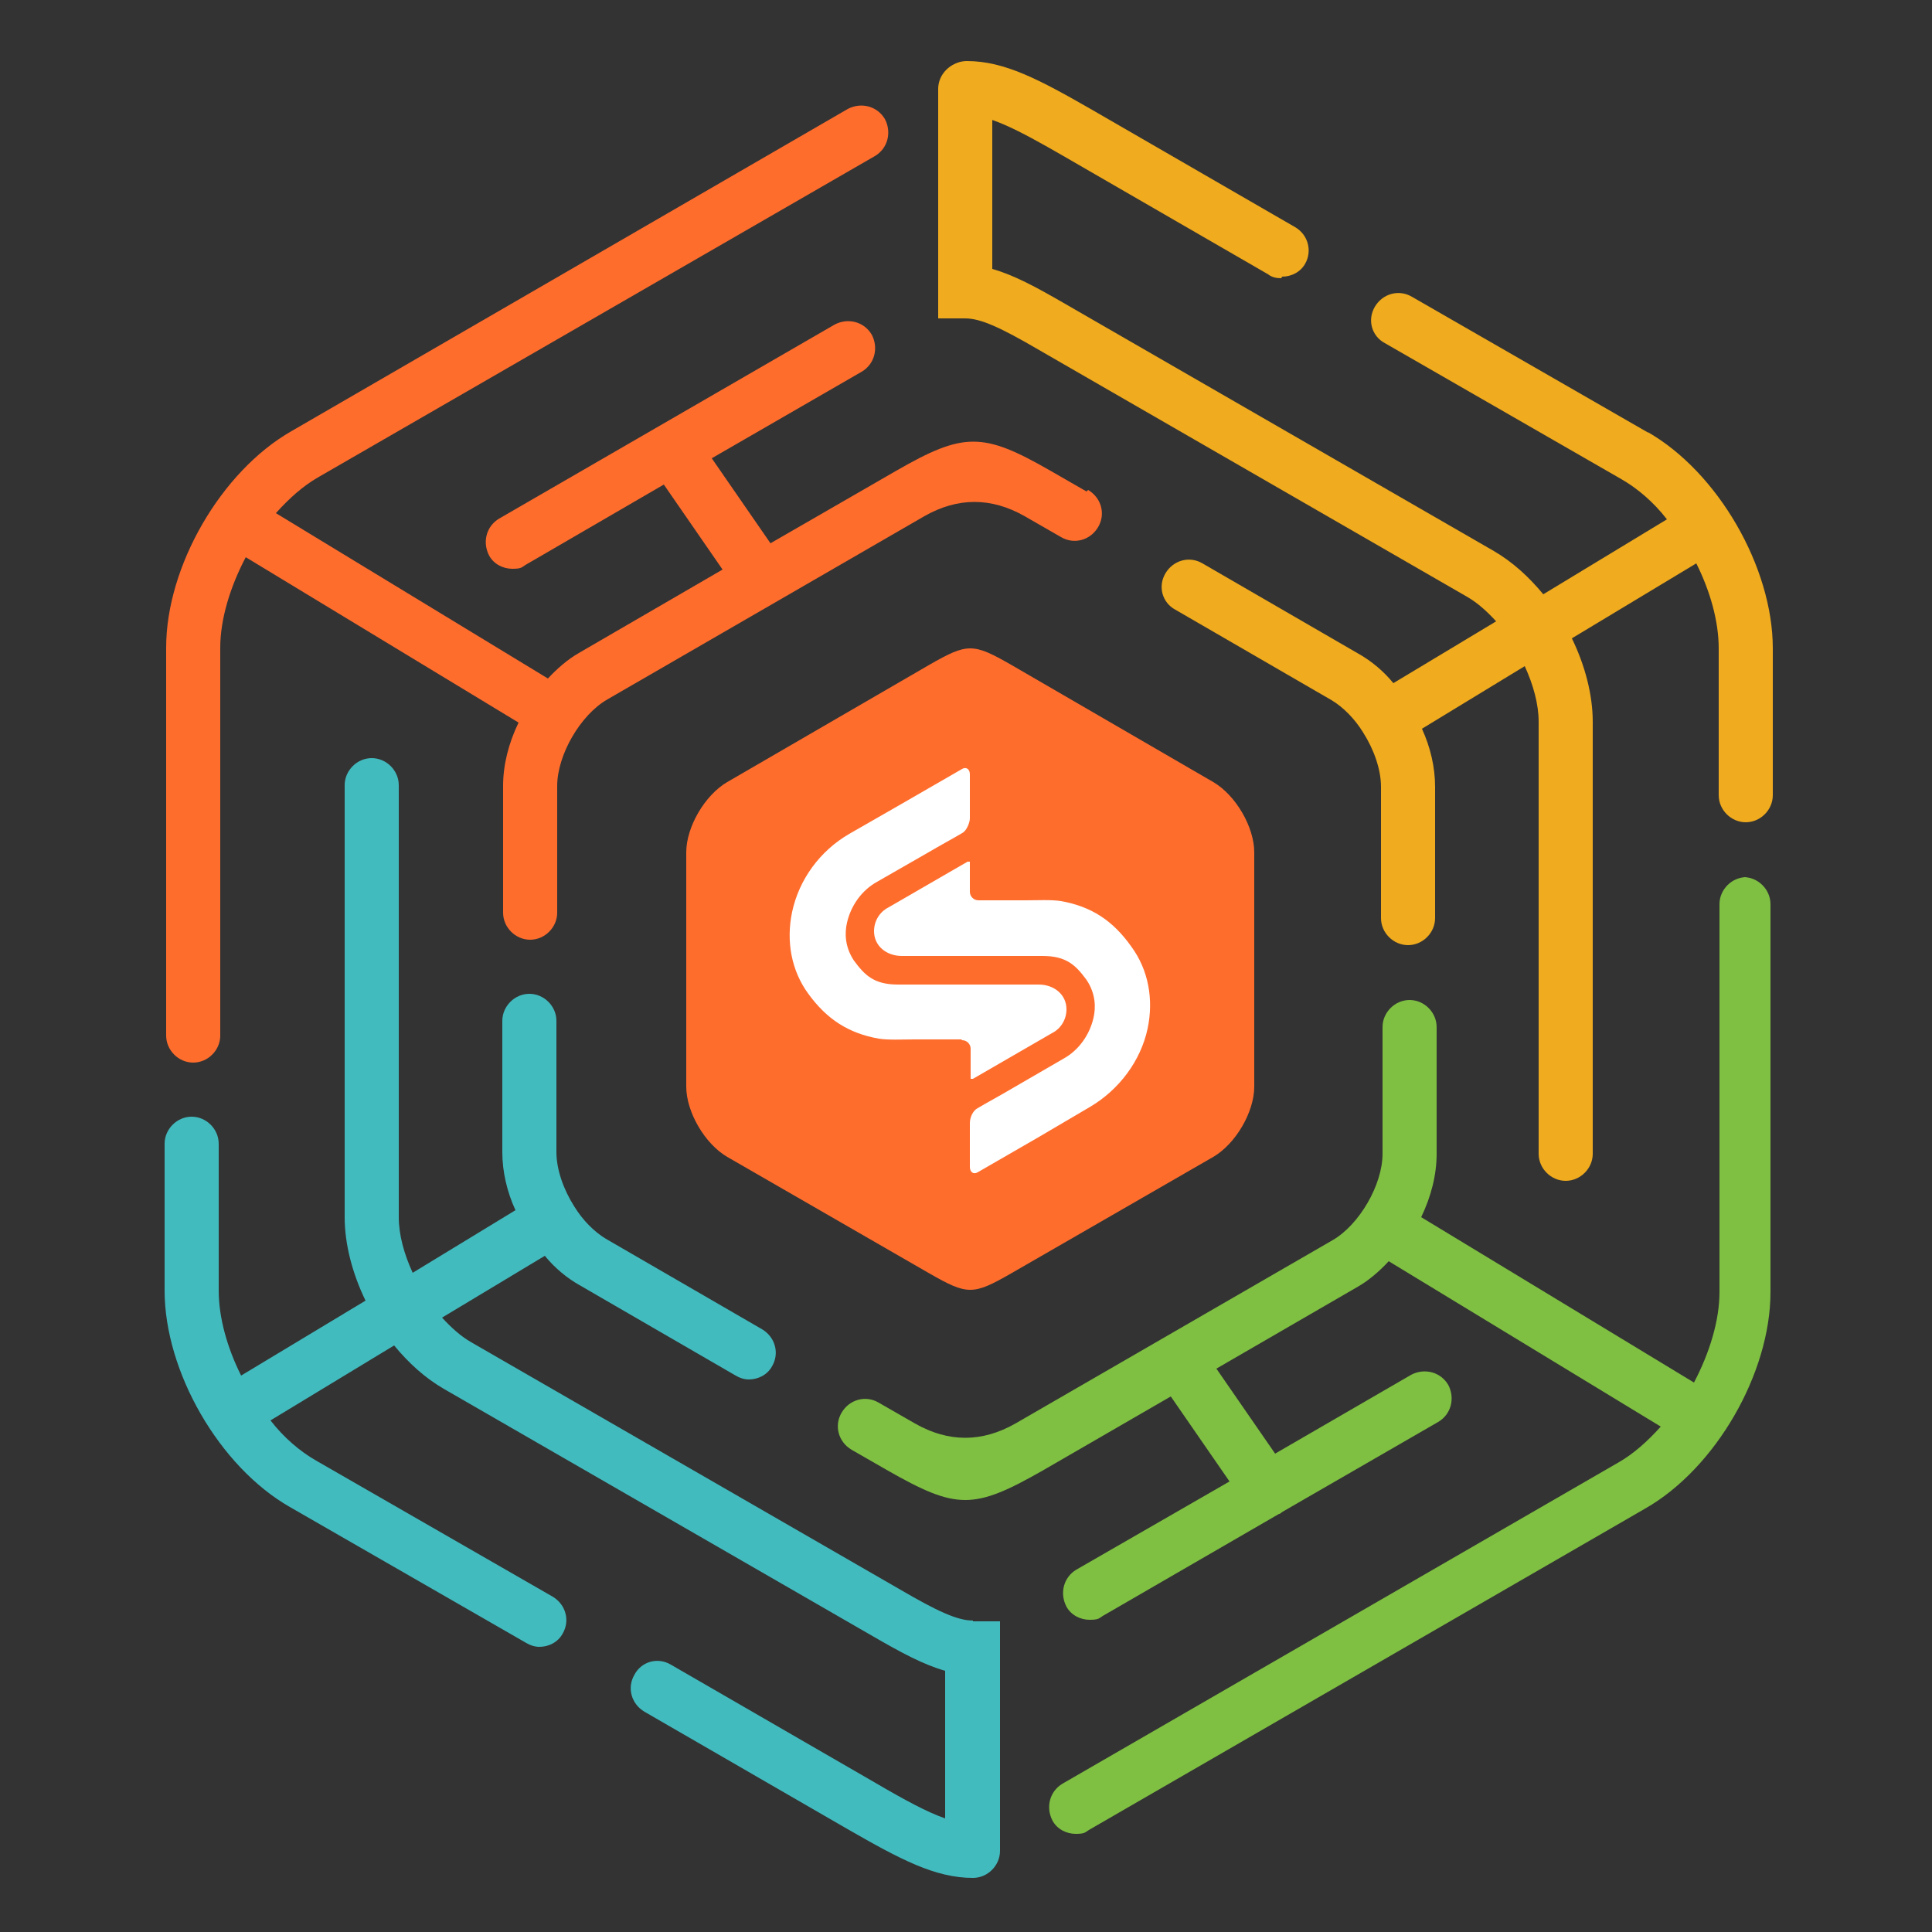 <?xml version="1.0" encoding="UTF-8"?> <svg xmlns="http://www.w3.org/2000/svg" id="Layer_1" version="1.1" viewBox="0 0 250 250"><rect x="0" y="0" width="250" height="250" fill="#333333" stroke="none"/><defs><style> .st0 { fill: #f0ab1e; } .st1 { fill: #42bbbf; } .st2 { fill: #ff6d2d; } .st3 { fill: #7fc042; } .st4 { fill: #fff; } </style></defs><g><circle class="st4" cx="125.8" cy="125.5" r="29.8"></circle><path class="st2" d="M157,101.2l-26.2-15.2c-4.9-2.8-5.6-2.8-10.5,0l-26.2,15.2c-2.9,1.7-5.3,5.8-5.3,9.1v30.3c0,3.3,2.4,7.4,5.3,9.1l26.2,15.1c4.9,2.8,5.6,2.8,10.5,0l26.2-15.1c2.9-1.7,5.3-5.8,5.3-9.1v-30.3c0-3.3-2.4-7.4-5.3-9.1ZM124.4,134.5h0s-6.1,0-6.1,0c-1.6,0-3.3.1-4.6-.1-3.9-.7-6.7-2.5-9.1-5.8-2.2-3-2.9-6.8-2.1-10.6.9-4.2,3.6-7.9,7.4-10.1l6.8-3.9c1-.6,6.8-3.9,7.8-4.5.5-.3,1,0,1,.7s0,5.2,0,5.7-.4,1.6-1,1.9c-1,.6-3.2,1.8-4.2,2.4l-6.8,3.9c-2,1.1-3.4,3.1-3.9,5.3-.3,1.3-.3,3.1.9,4.9,1.4,1.9,2.6,3.1,5.7,3.1,3,0,15.1,0,18.2,0,2,0,3.6,1.3,3.6,3.2,0,1.3-.7,2.5-1.9,3.1l-10.2,5.9c-.1,0-.3,0-.3,0,0,0,0,0,0-.1v-3.8c0-.6-.5-1.1-1.1-1.1ZM148.5,133.1c-.9,4.2-3.7,7.9-7.4,10.1l-6.8,4c-1,.6-6.8,3.9-7.8,4.5-.5.3-1,0-1-.7v-5.7c0-.7.4-1.6,1-1.9,1-.6,3.2-1.8,4.2-2.4l6.9-4c2-1.1,3.4-3.1,3.9-5.3.3-1.3.3-3.1-.9-4.9-1.4-1.9-2.6-3.1-5.7-3.1-3,0-15.1,0-18.2,0-2,0-3.6-1.3-3.6-3.2,0-1.3.7-2.5,1.9-3.1l10.2-5.9c.1,0,.3,0,.3,0,0,0,0,0,0,.1v3.8c0,.6.5,1.1,1.1,1.1h6.1c1.6,0,3.3-.1,4.6.1,3.9.7,6.7,2.5,9.1,5.9,2.2,3,2.9,6.8,2.1,10.6Z"></path></g><path class="st1" d="M125.9,209.7c-2,0-4.6-1.2-9.4-4l-55.5-32c-1.4-.8-2.6-1.9-3.8-3.2l13.3-8c1.3,1.6,2.9,2.9,4.5,3.8l20.2,11.7c.5.3,1.1.5,1.7.5,1.2,0,2.4-.6,3-1.7,1-1.7.4-3.8-1.3-4.8l-20.2-11.7c-1.5-.9-3-2.4-4.1-4.2,0,0,0,0,0,0,0,0,0,0,0,0-1.4-2.2-2.3-4.8-2.3-7v-17c0-1.9-1.6-3.5-3.5-3.5s-3.5,1.6-3.5,3.5v17c0,2.5.6,5.1,1.7,7.5l-13.3,8.1c-1.1-2.4-1.8-4.9-1.8-7.2v-55.9c0-1.9-1.6-3.5-3.5-3.5s-3.5,1.6-3.5,3.5v55.9c0,3.5,1,7.3,2.7,10.8l-16.1,9.7c-1.8-3.6-2.9-7.5-2.9-11v-19c0-1.9-1.6-3.5-3.5-3.5s-3.5,1.6-3.5,3.5v19c0,10.5,7.1,22.8,16.2,28l30.6,17.6c.5.3,1.1.5,1.7.5,1.2,0,2.4-.6,3-1.7,1-1.7.4-3.8-1.3-4.8l-30.6-17.6c-2.1-1.2-4.2-3-5.9-5.2l16-9.7c1.9,2.3,4,4.2,6.4,5.6l55.5,32c3.8,2.2,6.6,3.7,9.4,4.5v19.1c-2.3-.8-5.1-2.3-9.2-4.7l-26.3-15.2c-1.7-1-3.8-.4-4.7,1.3-1,1.7-.4,3.8,1.3,4.8l26.3,15.2c6.8,3.9,11.3,6.3,16.2,6.3s0,0,0,0,0,0,0,0c1.9,0,3.5-1.6,3.5-3.5v-29.7h-3.5Z"></path><path class="st0" d="M165.8,36c-.6,0-1.2-.1-1.7-.5l-26.3-15.2c-6.4-3.7-9.8-5.4-12.7-5.4s-3.5-1.6-3.5-3.5,1.6-3.5,3.5-3.5c4.9,0,9.4,2.4,16.2,6.3l26.3,15.2c1.7,1,2.2,3.1,1.3,4.7-.6,1.1-1.8,1.7-3,1.7Z"></path><path class="st0" d="M213.3,56l-30.6-17.6c-1.7-1-3.8-.4-4.8,1.3-1,1.7-.4,3.8,1.3,4.7l30.6,17.6c2.1,1.2,4.2,3,5.9,5.2l-16,9.7c-1.9-2.3-4-4.2-6.4-5.6l-55.5-32c-3.8-2.2-6.6-3.7-9.4-4.5V11.5c0-1.9-1.6-3.5-3.5-3.5s-3.5,1.6-3.5,3.5v29.7h3.5c2,0,4.6,1.2,9.4,4l55.5,32c1.4.8,2.6,1.9,3.8,3.2l-13.3,8c-1.3-1.6-2.9-2.9-4.5-3.8l-20.2-11.7c-1.7-1-3.8-.4-4.8,1.3-1,1.7-.4,3.8,1.3,4.7l20.2,11.7c1.5.9,3,2.4,4.1,4.2,0,0,0,0,0,0,0,0,0,0,0,0,1.4,2.2,2.3,4.8,2.3,7v17c0,1.9,1.6,3.5,3.5,3.5s3.5-1.6,3.5-3.5v-17c0-2.5-.6-5.1-1.7-7.5l13.3-8.1c1.1,2.4,1.8,4.9,1.8,7.2v55.9c0,1.9,1.6,3.5,3.5,3.5s3.5-1.6,3.5-3.5v-55.9c0-3.5-1-7.3-2.7-10.8l16.1-9.7c1.8,3.6,2.9,7.5,2.9,11v19c0,1.9,1.6,3.5,3.5,3.5s3.5-1.6,3.5-3.5v-19c0-10.5-7.1-22.8-16.2-28Z"></path><path class="st2" d="M140.6,63.6l-4.7-2.7c-8.7-5-11.2-5-19.9,0l-16.3,9.4-7.6-11,19.4-11.2c1.7-1,2.2-3.1,1.3-4.8-1-1.7-3.1-2.2-4.8-1.3l-43.4,25.1c-1.7,1-2.2,3.1-1.3,4.8.6,1.1,1.8,1.7,3,1.7s1.2-.2,1.7-.5l17.9-10.4,7.6,11-18.6,10.8c-1.4.8-2.8,2-4,3.3l-35.2-21.4c1.7-1.9,3.5-3.5,5.4-4.6L113.2,20.2c1.7-1,2.2-3.1,1.3-4.8-1-1.7-3.1-2.2-4.8-1.3L37.7,55.8c-9.1,5.2-16.2,17.5-16.2,28v50.2c0,1.9,1.6,3.5,3.5,3.5s3.5-1.6,3.5-3.5v-50.2c0-3.7,1.3-7.9,3.3-11.7l35.3,21.4c-1.3,2.7-2,5.5-2,8.2v16.4c0,1.9,1.6,3.5,3.5,3.5s3.5-1.6,3.5-3.5v-16.4c0-4,3-9.2,6.5-11.2l41-23.7q6.5-3.7,13,0l4.7,2.7c1.7,1,3.8.4,4.8-1.3,1-1.7.4-3.8-1.3-4.8Z"></path><path class="st3" d="M226,113.5c-1.9,0-3.5,1.6-3.5,3.5v50.2c0,3.7-1.3,7.9-3.3,11.7l-35.3-21.4c1.3-2.7,2-5.5,2-8.2v-16.4c0-1.9-1.6-3.5-3.5-3.5s-3.5,1.6-3.5,3.5v16.4c0,4-3,9.2-6.5,11.2l-41,23.7q-6.5,3.7-13,0l-4.7-2.7c-1.7-1-3.8-.4-4.8,1.3-1,1.7-.4,3.8,1.3,4.8l4.7,2.7c4.4,2.5,7.2,3.8,10,3.8s5.6-1.3,10-3.8l16.6-9.6,7.6,11-19.8,11.4c-1.7,1-2.2,3.1-1.3,4.8.6,1.1,1.8,1.7,3,1.7s1.2-.2,1.7-.5l22.8-13.2c.2,0,.3-.2.5-.3,0,0,0,0,0,0l20.1-11.6c1.7-1,2.2-3.1,1.3-4.8-1-1.7-3.1-2.2-4.8-1.3l-17.6,10.2-7.6-11,18.3-10.6c1.4-.8,2.8-2,4-3.3l35.2,21.4c-1.7,1.9-3.5,3.5-5.4,4.6l-72,41.6c-1.7,1-2.2,3.1-1.3,4.8.6,1.1,1.8,1.7,3,1.7s1.2-.2,1.7-.5l72-41.6c9.1-5.2,16.2-17.5,16.2-28v-50.2c0-1.9-1.6-3.5-3.5-3.5Z"></path></svg> 